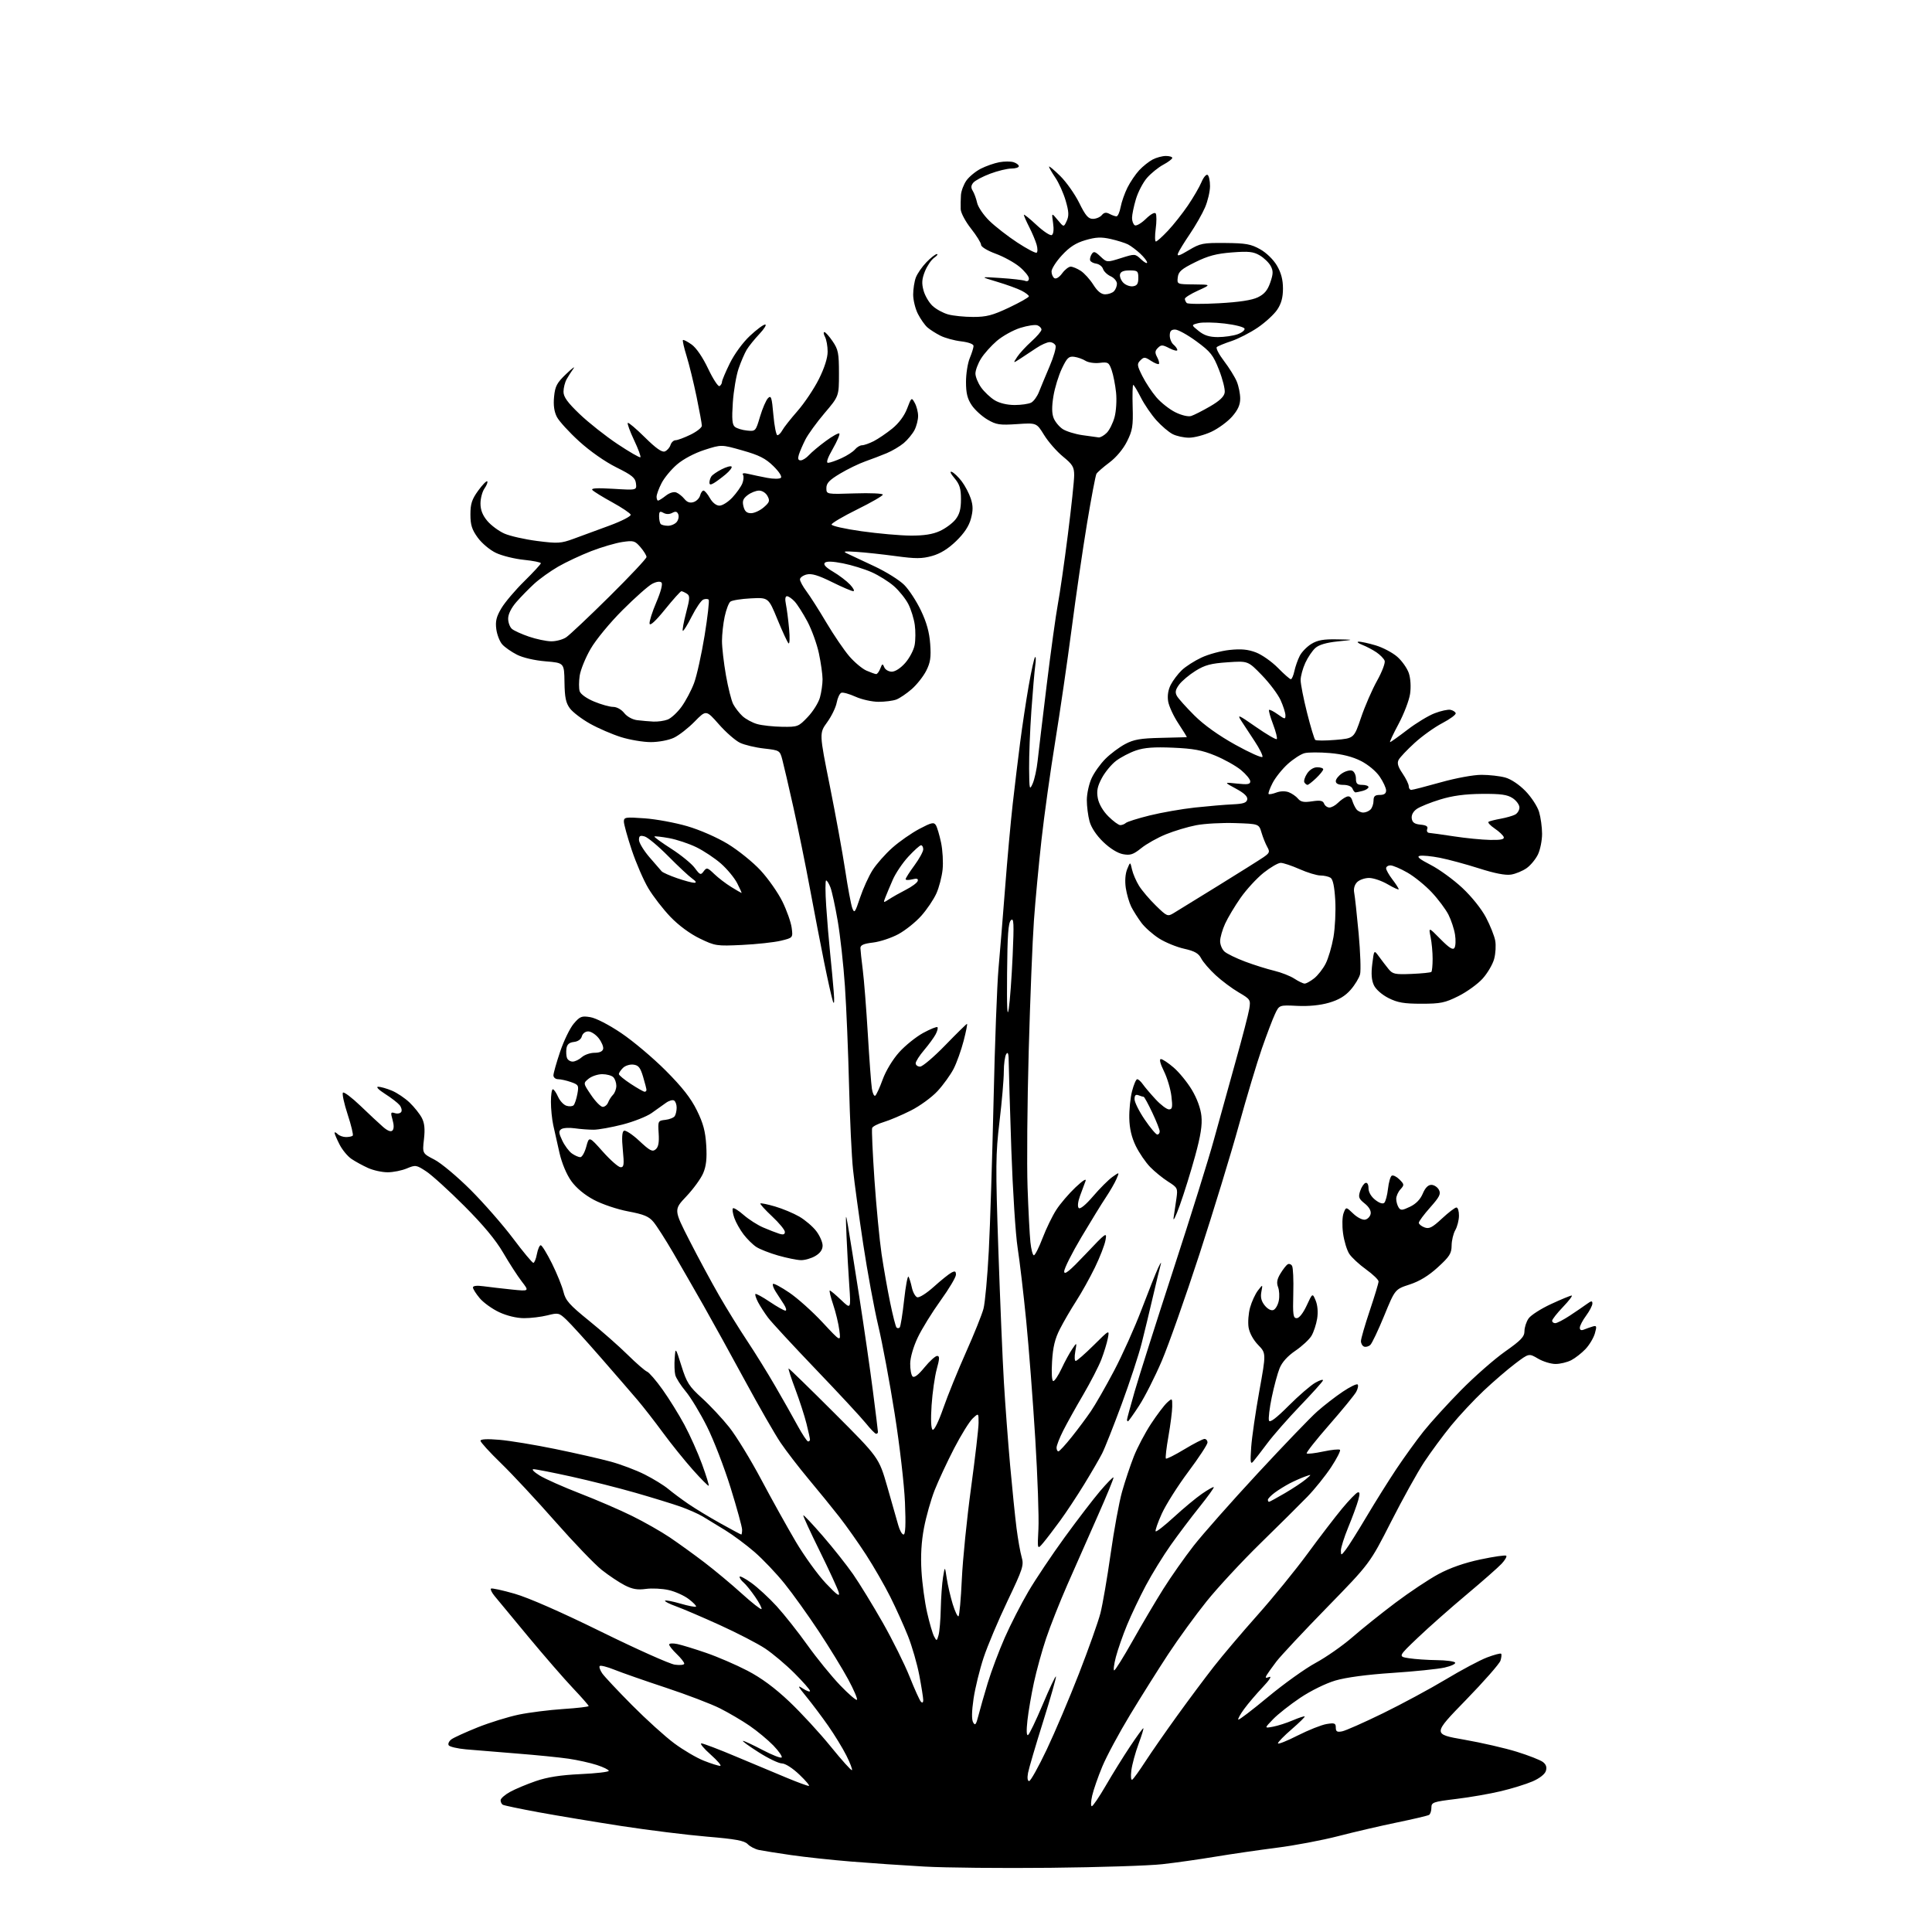 <?xml version="1.0" encoding="UTF-8" standalone="no"?>
<svg 
  version="1.1" 
  xmlns="http://www.w3.org/2000/svg" 
  xmlns:xlink="http://www.w3.org/1999/xlink" 
  xmlns:svg="http://www.w3.org/2000/svg"
  xmlns:rdf="http://www.w3.org/1999/02/22-rdf-syntax-ns#"
  xmlns:cc="http://creativecommons.org/ns#"
  xmlns:dc="http://purl.org/dc/elements/1.1/"
  viewBox="0 0 768 768"
  width="768"
  height="768"
>
<style>svg {background-color: white; }</style>"
<path stroke="none" fill="black" fill-rule="evenodd" d="M417.50,742.48C398.25,742.68 375.75,742.46 367.50,741.99C359.25,741.53 346.20,740.64 338.50,740.01C330.80,739.39 320.00,738.23 314.50,737.43C309.00,736.64 303.24,735.72 301.71,735.40C300.17,735.08 298.14,734.03 297.21,733.06C295.86,731.68 292.41,731.05 281.00,730.09C273.02,729.42 257.73,727.52 247.00,725.87C236.28,724.21 221.47,721.75 214.10,720.40C206.73,719.04 200.32,717.70 199.85,717.41C199.38,717.12 199.00,716.32 199.00,715.63C199.00,714.93 200.69,713.44 202.75,712.31C204.81,711.17 209.43,709.24 213.00,708.01C217.59,706.43 222.81,705.61 230.75,705.24C236.94,704.96 242.00,704.37 242.00,703.94C242.00,703.51 239.86,702.46 237.25,701.61C234.64,700.76 229.57,699.63 226.00,699.11C222.43,698.59 213.20,697.66 205.50,697.06C197.80,696.45 188.69,695.70 185.26,695.40C181.83,695.09 178.72,694.36 178.36,693.77C177.99,693.18 178.49,692.12 179.45,691.41C180.42,690.70 185.13,688.56 189.91,686.64C194.70,684.73 202.03,682.46 206.21,681.59C210.39,680.73 218.35,679.73 223.90,679.36C229.46,679.00 234.00,678.47 234.00,678.18C234.00,677.89 231.19,674.69 227.75,671.06C224.31,667.43 216.32,658.23 210.00,650.62C203.68,643.00 197.63,635.71 196.57,634.40C195.50,633.10 194.87,631.79 195.16,631.50C195.45,631.21 199.70,632.13 204.60,633.54C210.12,635.13 223.17,640.86 239.00,648.65C253.03,655.55 266.19,661.44 268.25,661.73C270.31,662.02 272.00,661.84 272.00,661.32C272.00,660.80 270.65,659.08 269.00,657.50C267.35,655.92 266.00,654.22 266.00,653.73C266.00,653.24 267.46,653.15 269.25,653.53C271.04,653.91 276.20,655.49 280.72,657.05C285.24,658.60 292.61,661.78 297.09,664.11C302.63,666.99 307.95,670.92 313.77,676.42C318.46,680.86 325.88,688.92 330.25,694.31C334.63,699.71 338.41,703.92 338.67,703.66C338.92,703.41 337.93,700.79 336.45,697.85C334.97,694.91 331.71,689.58 329.20,686.00C326.70,682.42 322.81,677.25 320.57,674.51C317.03,670.16 316.86,669.74 319.25,671.28C320.76,672.25 322.00,672.66 322.00,672.18C322.00,671.71 319.22,668.54 315.81,665.13C312.41,661.73 307.16,657.31 304.14,655.30C301.12,653.30 292.99,649.10 286.08,645.96C279.16,642.82 271.34,639.47 268.69,638.52C266.04,637.57 264.10,636.57 264.37,636.30C264.63,636.03 267.41,636.56 270.53,637.47C273.66,638.38 276.42,638.91 276.67,638.66C276.93,638.41 275.63,637.06 273.79,635.66C271.96,634.26 268.36,632.64 265.79,632.07C263.23,631.49 259.16,631.29 256.74,631.62C253.43,632.08 251.38,631.73 248.36,630.18C246.16,629.06 242.05,626.32 239.23,624.09C236.41,621.86 228.06,613.16 220.67,604.77C213.28,596.37 203.59,585.96 199.12,581.63C194.65,577.30 191.00,573.29 191.00,572.73C191.00,572.07 193.63,571.93 198.46,572.34C202.56,572.68 212.58,574.33 220.71,576.00C228.84,577.67 238.78,579.93 242.80,581.03C246.81,582.12 252.89,584.42 256.30,586.14C259.71,587.86 263.91,590.44 265.63,591.88C267.35,593.32 270.95,596.00 273.63,597.83C276.31,599.67 282.06,603.16 286.42,605.58C290.78,608.01 294.49,610.00 294.67,610.00C294.85,610.00 295.00,609.14 295.00,608.08C295.00,607.02 292.94,599.51 290.42,591.39C287.90,583.27 283.66,572.31 281.01,567.03C278.36,561.74 274.57,555.48 272.59,553.11C270.61,550.74 268.73,547.79 268.43,546.57C268.12,545.34 268.02,542.35 268.20,539.92C268.53,535.50 268.53,535.50 270.89,543.00C272.97,549.64 273.91,551.10 279.04,555.76C282.24,558.65 287.11,563.87 289.89,567.36C292.66,570.85 298.37,580.18 302.58,588.10C306.79,596.02 312.99,607.17 316.36,612.88C319.74,618.59 325.11,626.02 328.29,629.38C332.75,634.09 333.93,634.92 333.41,633.00C333.03,631.62 329.63,624.24 325.86,616.59C322.08,608.94 319.14,602.53 319.32,602.35C319.50,602.17 322.99,605.87 327.07,610.58C331.16,615.29 336.59,622.15 339.14,625.82C341.69,629.49 346.97,638.12 350.88,644.98C354.78,651.84 359.59,661.52 361.57,666.48C363.54,671.44 365.57,675.93 366.08,676.45C366.65,677.04 367.00,676.80 367.00,675.81C367.00,674.94 366.30,670.51 365.44,665.97C364.58,661.44 362.55,654.41 360.94,650.36C359.33,646.30 356.16,639.28 353.89,634.74C351.62,630.21 347.28,622.67 344.25,618.00C341.22,613.33 336.45,606.58 333.66,603.00C330.86,599.42 325.37,592.67 321.46,588.00C317.56,583.33 312.53,576.80 310.30,573.50C308.07,570.20 301.74,559.17 296.23,549.00C290.72,538.83 283.27,525.33 279.68,519.00C276.08,512.67 270.65,503.23 267.61,498.00C264.56,492.77 261.04,487.27 259.78,485.76C257.95,483.55 255.98,482.73 249.72,481.55C245.36,480.73 239.36,478.71 236.08,476.96C232.36,474.98 229.09,472.26 227.10,469.50C225.22,466.88 223.36,462.44 222.41,458.33C221.55,454.57 220.43,449.58 219.92,447.24C219.41,444.89 219.00,440.73 219.00,437.99C219.00,435.24 219.34,433.00 219.76,433.00C220.17,433.00 221.10,434.33 221.82,435.95C222.54,437.58 224.04,439.20 225.16,439.55C226.28,439.91 227.57,439.82 228.02,439.35C228.47,438.88 229.14,436.87 229.51,434.88C230.14,431.47 229.99,431.19 226.94,430.13C225.16,429.51 222.87,429.00 221.85,429.00C220.83,429.00 220.00,428.31 220.00,427.47C220.00,426.63 221.20,422.38 222.67,418.03C224.14,413.67 226.58,408.67 228.08,406.91C230.53,404.04 231.21,403.77 234.63,404.33C236.87,404.69 242.00,407.33 246.98,410.69C251.66,413.84 259.60,420.53 264.61,425.55C271.20,432.16 274.62,436.52 277.01,441.37C279.55,446.52 280.40,449.72 280.74,455.28C281.06,460.56 280.73,463.54 279.52,466.38C278.61,468.52 275.60,472.65 272.84,475.57C267.82,480.88 267.82,480.88 274.11,493.19C277.56,499.96 282.86,509.77 285.87,515.00C288.88,520.23 293.89,528.33 297.00,533.00C300.11,537.67 305.13,545.77 308.16,551.00C311.20,556.23 315.21,563.31 317.07,566.75C318.94,570.19 320.81,573.00 321.23,573.00C321.65,573.00 321.99,572.66 321.98,572.25C321.98,571.84 321.36,569.02 320.61,566.00C319.87,562.98 317.86,556.79 316.16,552.25C314.45,547.71 313.25,544.00 313.50,544.00C313.75,544.00 321.92,551.97 331.66,561.70C349.37,579.41 349.37,579.41 352.70,590.95C354.54,597.30 356.50,604.19 357.06,606.25C357.62,608.31 358.57,610.00 359.17,610.00C359.93,610.00 360.11,606.14 359.74,597.25C359.45,590.21 357.62,574.42 355.65,562.00C353.70,549.62 350.76,533.88 349.12,527.00C347.49,520.12 344.79,505.50 343.13,494.50C341.47,483.50 339.65,470.23 339.10,465.00C338.54,459.77 337.83,444.70 337.51,431.50C337.19,418.30 336.45,400.52 335.87,392.00C335.29,383.48 333.99,371.77 332.99,366.00C332.00,360.23 330.70,354.26 330.11,352.75C329.53,351.24 328.76,350.00 328.40,350.00C328.04,350.00 328.05,354.61 328.43,360.25C328.80,365.89 329.51,374.32 330.00,379.00C330.49,383.68 331.12,390.43 331.40,394.00C331.74,398.17 331.62,399.61 331.08,398.00C330.62,396.62 329.06,389.65 327.61,382.50C326.17,375.35 323.61,362.07 321.92,353.00C320.24,343.93 317.30,329.52 315.40,321.00C313.50,312.48 311.50,303.87 310.96,301.88C310.01,298.32 309.88,298.25 303.75,297.55C300.31,297.17 296.01,296.14 294.18,295.28C292.35,294.41 288.57,291.11 285.78,287.94C280.70,282.17 280.70,282.17 276.10,286.87C273.57,289.45 269.86,292.34 267.85,293.28C265.78,294.25 261.81,295.00 258.70,295.00C255.68,295.00 250.35,294.10 246.86,293.01C243.36,291.91 237.83,289.52 234.56,287.69C231.29,285.86 227.69,283.12 226.56,281.61C224.93,279.43 224.48,277.25 224.39,271.18C224.28,263.50 224.28,263.50 216.87,262.89C212.49,262.53 207.84,261.45 205.48,260.24C203.29,259.13 200.67,257.30 199.67,256.18C198.66,255.07 197.59,252.34 197.29,250.13C196.87,246.96 197.30,245.18 199.30,241.80C200.70,239.44 204.81,234.59 208.43,231.03C212.04,227.47 215.00,224.26 215.00,223.90C215.00,223.53 211.96,222.92 208.25,222.54C204.54,222.16 199.55,220.93 197.16,219.79C194.74,218.65 191.53,215.95 189.91,213.72C187.58,210.51 187.00,208.66 187.00,204.50C187.00,200.28 187.58,198.50 190.07,195.06C191.76,192.72 193.39,191.05 193.68,191.34C193.97,191.63 193.48,192.90 192.60,194.16C191.72,195.42 191.00,198.11 191.00,200.15C191.00,202.71 191.83,204.84 193.72,207.08C195.21,208.85 198.26,211.11 200.49,212.10C202.73,213.09 208.59,214.41 213.53,215.05C221.73,216.10 222.97,216.02 228.00,214.18C231.03,213.08 237.45,210.71 242.28,208.93C247.11,207.15 250.90,205.20 250.71,204.59C250.51,203.99 247.23,201.79 243.43,199.70C239.62,197.61 236.05,195.41 235.50,194.82C234.79,194.06 237.20,193.91 243.81,194.31C253.12,194.88 253.12,194.88 252.81,192.19C252.55,189.94 251.26,188.89 245.00,185.78C240.55,183.57 234.54,179.37 230.23,175.44C226.23,171.80 222.24,167.43 221.37,165.74C220.29,163.65 219.93,161.09 220.25,157.74C220.66,153.51 221.35,152.21 225.07,148.65C227.46,146.37 228.76,145.40 227.96,146.50C227.16,147.60 225.94,149.51 225.25,150.74C224.56,151.97 224.00,154.21 224.00,155.72C224.00,157.79 225.58,159.98 230.45,164.64C234.00,168.03 240.77,173.38 245.50,176.53C250.22,179.67 254.31,182.03 254.57,181.76C254.83,181.50 253.70,178.43 252.05,174.95C250.40,171.46 249.28,168.39 249.56,168.11C249.83,167.84 252.88,170.42 256.34,173.85C260.74,178.20 263.13,179.89 264.28,179.45C265.18,179.10 266.20,177.96 266.53,176.91C266.86,175.86 267.77,175.00 268.54,175.00C269.31,175.00 271.98,174.01 274.47,172.80C276.96,171.59 279.00,169.99 279.00,169.24C279.00,168.50 278.05,163.30 276.89,157.69C275.73,152.09 273.95,144.82 272.93,141.54C271.91,138.27 271.26,135.40 271.48,135.18C271.70,134.96 273.25,135.76 274.92,136.94C276.79,138.27 279.33,142.00 281.51,146.59C283.47,150.71 285.50,153.81 286.03,153.48C286.56,153.15 287.00,152.40 287.00,151.81C287.00,151.23 288.41,147.88 290.13,144.39C291.93,140.73 295.31,136.11 298.09,133.52C300.74,131.03 303.47,129.00 304.16,129.00C304.85,129.00 303.82,130.69 301.88,132.75C299.94,134.81 297.67,137.62 296.84,139.00C296.01,140.38 294.55,143.75 293.61,146.50C292.66,149.25 291.63,155.33 291.31,160.02C290.87,166.60 291.05,168.79 292.12,169.67C292.88,170.30 295.05,170.96 296.94,171.15C300.35,171.50 300.40,171.44 302.13,165.59C303.10,162.34 304.53,159.04 305.31,158.26C306.53,157.04 306.82,157.94 307.43,164.92C307.82,169.36 308.54,173.00 309.03,173.00C309.53,173.00 310.40,172.12 310.98,171.05C311.55,169.97 314.28,166.52 317.03,163.37C319.79,160.22 323.61,154.51 325.52,150.69C327.72,146.28 329.00,142.29 329.00,139.80C329.00,137.64 328.53,135.00 327.96,133.93C327.40,132.87 327.28,132.00 327.71,132.01C328.15,132.01 329.62,133.67 331.00,135.69C333.21,138.94 333.50,140.40 333.50,148.43C333.50,157.50 333.50,157.50 327.78,164.22C324.64,167.92 321.21,172.65 320.16,174.72C319.11,176.80 317.94,179.51 317.56,180.75C317.07,182.35 317.27,183.00 318.28,183.00C319.05,183.00 320.54,182.06 321.58,180.91C322.62,179.77 325.63,177.24 328.28,175.30C330.93,173.35 333.35,172.01 333.65,172.32C333.96,172.63 332.78,175.38 331.03,178.44C328.94,182.09 328.31,183.99 329.18,183.98C329.90,183.97 332.30,183.14 334.50,182.14C336.70,181.14 339.12,179.57 339.87,178.66C340.63,177.75 341.89,177.00 342.67,177.00C343.46,177.00 345.54,176.27 347.30,175.38C349.06,174.48 352.38,172.23 354.67,170.38C357.30,168.24 359.48,165.32 360.59,162.42C362.30,157.91 362.36,157.87 363.63,160.16C364.35,161.45 364.95,163.76 364.96,165.30C364.98,166.84 364.34,169.37 363.54,170.93C362.73,172.49 360.80,174.83 359.26,176.13C357.71,177.43 354.65,179.24 352.47,180.15C350.29,181.06 346.45,182.53 343.94,183.41C341.43,184.30 336.93,186.48 333.94,188.27C329.68,190.82 328.50,192.06 328.50,194.01C328.50,196.50 328.50,196.50 339.75,196.13C345.94,195.92 350.97,196.15 350.94,196.63C350.90,197.11 346.32,199.75 340.75,202.50C335.18,205.25 330.59,207.95 330.56,208.50C330.53,209.05 335.90,210.26 342.50,211.18C349.10,212.11 357.88,212.89 362.00,212.91C367.24,212.94 370.73,212.40 373.58,211.10C375.82,210.08 378.63,208.01 379.83,206.49C381.44,204.45 382.00,202.36 382.00,198.44C382.00,194.21 381.48,192.54 379.41,190.07C377.86,188.23 377.43,187.23 378.36,187.58C379.20,187.91 380.98,189.60 382.30,191.34C383.62,193.08 385.24,196.16 385.90,198.18C386.83,201.00 386.84,202.89 385.96,206.18C385.18,209.13 383.31,211.95 380.10,215.07C376.90,218.17 373.83,220.07 370.52,221.00C366.45,222.13 364.06,222.14 356.07,221.06C350.81,220.35 343.80,219.59 340.50,219.38C335.36,219.04 334.86,219.15 337.00,220.14C338.38,220.78 343.21,223.05 347.74,225.18C352.27,227.31 357.53,230.60 359.42,232.49C361.32,234.38 364.31,238.96 366.08,242.67C368.35,247.41 369.44,251.36 369.77,256.01C370.15,261.34 369.84,263.38 368.18,266.65C367.05,268.87 364.47,272.14 362.45,273.91C360.43,275.68 357.67,277.55 356.32,278.07C354.97,278.58 351.76,278.99 349.18,278.98C346.61,278.97 342.50,278.05 340.06,276.94C337.62,275.84 335.09,275.13 334.44,275.39C333.79,275.64 332.96,277.40 332.60,279.30C332.25,281.21 330.54,284.72 328.81,287.11C325.66,291.45 325.66,291.45 329.88,312.47C332.20,324.04 334.95,339.13 335.99,346.00C337.03,352.88 338.29,359.61 338.79,360.96C339.62,363.19 339.90,362.82 341.88,356.85C343.09,353.24 345.32,348.31 346.86,345.89C348.39,343.48 351.93,339.48 354.72,337.00C357.50,334.52 362.33,331.16 365.44,329.51C370.25,326.97 371.22,326.74 372.02,328.01C372.53,328.83 373.46,331.96 374.09,334.97C374.72,337.98 374.99,342.79 374.70,345.65C374.40,348.51 373.29,352.80 372.22,355.17C371.15,357.55 368.46,361.54 366.24,364.03C364.03,366.53 359.93,369.81 357.14,371.33C354.35,372.84 349.81,374.35 347.04,374.68C343.30,375.12 342.01,375.69 342.03,376.89C342.05,377.78 342.47,381.65 342.96,385.50C343.46,389.35 344.36,400.82 344.97,411.00C345.58,421.18 346.30,430.98 346.59,432.78C346.87,434.58 347.46,435.83 347.91,435.56C348.35,435.29 349.69,432.38 350.88,429.11C352.15,425.63 354.86,421.15 357.43,418.29C359.83,415.62 364.13,412.16 366.97,410.61C369.81,409.07 372.37,408.03 372.65,408.32C372.93,408.60 372.61,409.88 371.93,411.16C371.25,412.45 369.18,415.27 367.35,417.43C365.51,419.59 364.00,421.95 364.00,422.68C364.00,423.41 364.79,424.00 365.75,424.00C366.71,424.00 371.21,420.18 375.75,415.50C380.29,410.82 384.19,407.00 384.40,407.00C384.62,407.00 384.02,410.04 383.06,413.75C382.10,417.46 380.31,422.46 379.09,424.85C377.86,427.24 374.99,431.22 372.71,433.70C370.43,436.18 365.64,439.67 362.03,441.48C358.44,443.29 353.61,445.34 351.30,446.03C348.99,446.72 346.92,447.78 346.69,448.39C346.46,449.00 346.88,458.27 347.61,469.00C348.35,479.73 349.63,493.00 350.44,498.50C351.26,504.00 352.79,512.68 353.85,517.80C354.90,522.91 356.04,527.37 356.38,527.71C356.72,528.05 357.29,528.05 357.64,527.70C357.99,527.35 358.78,522.43 359.40,516.78C360.02,511.13 360.81,506.95 361.15,507.50C361.49,508.05 362.09,509.99 362.48,511.82C362.87,513.64 363.82,515.38 364.58,515.67C365.37,515.97 368.24,514.17 371.16,511.55C374.01,508.98 377.16,506.45 378.17,505.91C379.63,505.13 380.00,505.30 380.00,506.72C380.00,507.70 377.25,512.33 373.88,517.00C370.51,521.68 366.43,528.28 364.82,531.68C363.10,535.29 361.85,539.59 361.82,542.01C361.79,544.29 362.21,546.61 362.75,547.15C363.41,547.81 365.02,546.60 367.49,543.57C369.55,541.06 371.82,539.00 372.53,539.00C373.56,539.00 373.53,540.05 372.37,544.25C371.58,547.14 370.66,553.60 370.32,558.61C369.94,564.36 370.10,567.94 370.74,568.34C371.34,568.71 373.10,565.13 374.98,559.74C376.75,554.67 380.82,544.66 384.01,537.51C387.21,530.35 390.33,522.58 390.95,520.24C391.57,517.90 392.52,507.55 393.06,497.24C393.60,486.93 394.45,460.05 394.96,437.50C395.46,414.95 396.35,391.32 396.92,385.00C397.49,378.68 398.67,364.27 399.54,353.00C400.40,341.73 401.77,326.65 402.58,319.50C403.39,312.35 404.72,301.32 405.54,295.00C406.36,288.68 407.87,278.63 408.91,272.68C409.95,266.73 411.09,261.58 411.45,261.22C411.80,260.87 411.84,262.36 411.53,264.54C411.23,266.72 410.53,274.80 409.99,282.50C409.45,290.20 409.04,300.55 409.09,305.50C409.16,313.87 409.26,314.29 410.50,311.50C411.23,309.85 412.12,305.80 412.47,302.50C412.83,299.20 414.45,285.56 416.09,272.19C417.73,258.82 419.72,244.42 420.51,240.19C421.31,235.96 423.10,223.55 424.48,212.62C425.87,201.69 427.00,191.03 427.00,188.94C427.00,185.65 426.40,184.64 422.52,181.47C420.06,179.45 416.70,175.61 415.05,172.93C412.05,168.06 412.05,168.06 404.28,168.59C397.39,169.05 396.04,168.85 392.53,166.79C390.35,165.51 387.53,162.95 386.28,161.09C384.55,158.52 384.00,156.29 384.00,151.82C384.00,148.58 384.68,144.32 385.50,142.35C386.32,140.37 387.00,138.20 387.00,137.52C387.00,136.78 385.00,136.04 382.05,135.69C379.33,135.37 375.62,134.35 373.80,133.43C371.99,132.51 369.66,131.03 368.64,130.13C367.62,129.23 365.94,126.83 364.89,124.79C363.85,122.75 363.00,119.29 363.00,117.10C363.00,114.92 363.48,111.86 364.06,110.32C364.65,108.77 366.53,106.04 368.26,104.25C369.98,102.46 371.85,101.00 372.42,101.00C372.98,101.00 372.50,101.66 371.34,102.47C370.19,103.28 368.53,105.71 367.67,107.87C366.45,110.93 366.33,112.60 367.13,115.52C367.70,117.57 369.31,120.31 370.72,121.61C372.12,122.92 374.90,124.43 376.89,124.98C378.87,125.54 383.36,125.99 386.85,125.99C392.12,126.00 394.56,125.36 401.10,122.27C405.45,120.21 409.00,118.20 409.00,117.79C409.00,117.39 407.69,116.37 406.09,115.55C404.49,114.72 400.10,113.13 396.34,112.01C389.50,109.97 389.50,109.97 397.72,110.51C402.25,110.80 406.63,111.31 407.47,111.63C408.43,112.00 409.00,111.64 409.00,110.68C409.00,109.84 407.31,107.75 405.25,106.04C403.19,104.34 398.91,101.99 395.75,100.84C392.50,99.65 390.00,98.12 390.00,97.34C390.00,96.57 388.20,93.66 386.00,90.88C383.79,88.08 381.95,84.63 381.89,83.16C381.84,81.70 381.88,79.16 381.99,77.51C382.11,75.87 383.09,73.27 384.18,71.74C385.28,70.21 387.84,68.10 389.88,67.06C391.92,66.02 395.22,64.86 397.21,64.49C399.20,64.12 401.77,64.11 402.91,64.47C404.06,64.84 405.00,65.55 405.00,66.07C405.00,66.58 403.67,67.00 402.04,67.00C400.41,67.00 396.62,67.92 393.63,69.04C390.63,70.16 387.61,71.77 386.90,72.62C385.97,73.74 385.91,74.62 386.68,75.86C387.27,76.80 388.05,78.94 388.42,80.62C388.78,82.29 390.98,85.52 393.29,87.78C395.61,90.04 400.61,93.93 404.40,96.41C408.20,98.90 411.65,100.72 412.08,100.45C412.50,100.19 412.50,98.73 412.06,97.21C411.62,95.69 410.31,92.56 409.13,90.26C407.96,87.96 407.00,85.78 407.00,85.40C407.00,85.03 409.26,86.84 412.01,89.41C414.77,91.99 417.52,93.80 418.12,93.43C418.80,93.01 418.98,91.17 418.61,88.62C418.01,84.50 418.01,84.50 420.44,87.44C422.87,90.37 422.87,90.37 424.04,87.81C424.97,85.77 424.89,84.12 423.63,79.79C422.76,76.80 420.91,72.67 419.52,70.63C418.13,68.58 417.00,66.61 417.00,66.25C417.00,65.88 418.99,67.54 421.43,69.93C423.87,72.33 427.27,77.15 429.00,80.64C431.50,85.72 432.59,87.00 434.44,87.00C435.71,87.00 437.31,86.33 437.98,85.52C438.87,84.45 439.71,84.31 441.04,85.02C442.05,85.56 443.30,86.00 443.82,86.00C444.35,86.00 445.09,84.33 445.47,82.30C445.85,80.26 447.08,76.77 448.19,74.55C449.31,72.32 451.41,69.22 452.86,67.66C454.31,66.10 456.72,64.19 458.20,63.41C459.69,62.63 462.05,62.00 463.45,62.00C464.85,62.00 466.00,62.35 466.00,62.77C466.00,63.20 464.40,64.41 462.43,65.47C460.47,66.52 457.57,68.87 455.98,70.68C454.39,72.49 452.39,76.31 451.54,79.17C450.69,82.02 450.00,85.38 450.00,86.62C450.00,87.87 450.49,89.18 451.09,89.55C451.68,89.92 453.66,88.79 455.47,87.03C457.46,85.10 459.03,84.24 459.43,84.88C459.78,85.46 459.78,88.20 459.41,90.97C459.04,93.74 459.08,96.00 459.49,96.00C459.90,96.00 462.04,94.09 464.24,91.75C466.45,89.41 470.03,84.89 472.20,81.70C474.37,78.51 476.80,74.33 477.60,72.41C478.40,70.49 479.50,69.19 480.03,69.52C480.56,69.85 481.00,71.85 481.00,73.98C481.00,76.10 480.11,79.90 479.03,82.42C477.95,84.95 475.24,89.70 473.01,92.99C470.78,96.27 468.65,99.74 468.29,100.68C467.78,102.02 468.75,101.74 472.56,99.45C477.15,96.71 478.17,96.51 487.07,96.59C495.23,96.66 497.28,97.03 500.92,99.08C503.42,100.48 506.19,103.18 507.60,105.58C509.27,108.43 510.00,111.20 510.00,114.69C510.00,118.25 509.34,120.69 507.72,123.10C506.47,124.97 502.98,128.17 499.97,130.22C496.96,132.26 492.25,134.68 489.50,135.59C486.75,136.50 484.14,137.57 483.70,137.98C483.25,138.38 484.55,140.87 486.57,143.52C488.59,146.17 490.86,149.82 491.62,151.63C492.38,153.45 493.00,156.51 493.00,158.43C493.00,160.95 492.09,162.96 489.76,165.62C487.97,167.65 484.26,170.37 481.51,171.65C478.75,172.93 474.79,173.98 472.70,173.99C470.61,174.00 467.65,173.35 466.13,172.56C464.60,171.78 461.71,169.32 459.71,167.10C457.71,164.88 454.92,160.81 453.52,158.04C452.11,155.27 450.75,153.00 450.48,153.00C450.21,153.00 450.11,156.94 450.25,161.75C450.47,169.38 450.18,171.14 448.00,175.49C446.49,178.51 443.72,181.82 441.00,183.86C438.52,185.71 436.21,187.74 435.85,188.36C435.49,188.99 433.81,197.82 432.12,208.00C430.43,218.18 427.67,237.07 425.99,250.00C424.30,262.93 421.36,283.10 419.45,294.83C417.54,306.56 415.09,324.11 414.01,333.83C412.93,343.55 411.57,357.94 411.01,365.81C410.44,373.67 409.50,397.07 408.93,417.81C408.35,438.54 408.15,462.93 408.47,472.00C408.79,481.07 409.30,490.86 409.60,493.75C409.90,496.64 410.52,499.00 410.98,499.00C411.45,499.00 413.00,495.92 414.44,492.15C415.88,488.38 418.34,483.31 419.91,480.90C421.47,478.48 424.90,474.48 427.52,472.00C430.46,469.23 431.99,468.27 431.51,469.50C431.08,470.60 430.09,473.26 429.32,475.40C428.46,477.76 428.27,479.67 428.82,480.22C429.37,480.77 431.63,478.91 434.53,475.52C437.17,472.43 440.61,468.99 442.18,467.87C445.03,465.84 445.03,465.84 443.81,468.67C443.14,470.23 441.26,473.48 439.64,475.91C438.01,478.33 433.61,485.50 429.84,491.84C426.08,498.17 423.01,504.29 423.03,505.43C423.05,507.00 425.12,505.32 431.57,498.50C439.77,489.83 440.07,489.63 439.45,493.00C439.11,494.93 437.20,499.82 435.23,503.87C433.25,507.93 429.92,513.91 427.82,517.16C425.72,520.41 422.80,525.42 421.34,528.29C419.35,532.17 418.55,535.48 418.21,541.25C417.93,545.84 418.13,549.00 418.70,549.00C419.23,549.00 420.70,546.77 421.98,544.05C423.25,541.32 425.15,537.84 426.20,536.30C428.09,533.50 428.09,533.50 427.44,537.25C427.07,539.31 427.15,541.00 427.61,541.00C428.07,541.00 431.28,538.19 434.75,534.76C441.05,528.51 441.05,528.51 440.38,532.01C440.01,533.93 438.84,537.74 437.78,540.48C436.72,543.21 433.47,549.51 430.56,554.48C427.64,559.44 424.08,565.85 422.63,568.72C421.18,571.59 420.00,574.62 420.00,575.47C420.00,576.31 420.34,576.97 420.75,576.94C421.16,576.91 423.52,574.35 426.00,571.24C428.48,568.14 431.91,563.54 433.63,561.01C435.36,558.49 439.50,551.26 442.83,544.96C446.16,538.66 451.10,527.65 453.81,520.50C456.52,513.35 459.48,505.93 460.38,504.00C461.29,502.07 461.77,501.40 461.44,502.50C461.12,503.60 459.76,509.23 458.41,515.00C457.07,520.77 455.02,529.30 453.84,533.94C452.67,538.59 449.07,549.52 445.85,558.25C442.62,566.97 439.14,575.78 438.09,577.81C437.05,579.85 433.86,585.34 431.00,590.01C428.14,594.68 423.83,601.20 421.42,604.50C419.01,607.80 415.99,611.76 414.70,613.29C412.35,616.09 412.35,616.09 412.79,607.79C413.03,603.22 412.47,587.11 411.54,571.99C410.61,556.87 408.99,535.73 407.93,525.00C406.87,514.27 405.34,501.23 404.52,496.00C403.70,490.77 402.58,473.23 402.02,457.00C401.47,440.77 401.01,425.25 400.99,422.50C400.98,418.90 400.70,417.92 400.00,419.00C399.47,419.82 399.03,422.98 399.03,426.00C399.03,429.02 398.27,437.94 397.32,445.82C395.77,458.83 395.73,463.51 396.86,496.82C397.55,516.99 398.54,540.70 399.07,549.50C399.59,558.30 400.71,573.15 401.54,582.50C402.38,591.85 403.53,603.10 404.09,607.50C404.66,611.90 405.57,617.08 406.13,619.00C407.06,622.23 406.62,623.59 400.49,636.44C396.83,644.11 392.56,654.23 391.00,658.94C389.44,663.65 387.64,670.98 387.01,675.22C386.26,680.29 386.21,683.54 386.84,684.68C387.64,686.10 388.01,685.62 388.94,681.96C389.56,679.51 391.23,673.68 392.64,669.01C394.06,664.34 397.10,656.24 399.40,651.01C401.70,645.78 405.94,637.50 408.82,632.61C411.70,627.71 418.18,618.04 423.22,611.11C428.26,604.17 434.61,595.90 437.32,592.71C440.04,589.53 442.43,587.09 442.63,587.29C442.83,587.50 440.01,594.38 436.37,602.58C432.72,610.79 427.29,623.10 424.29,629.95C421.29,636.79 417.49,646.39 415.85,651.28C414.21,656.17 412.03,664.07 411.00,668.84C409.97,673.60 408.81,680.38 408.42,683.90C407.97,687.94 408.06,690.08 408.67,689.70C409.20,689.37 411.82,683.91 414.50,677.56C417.17,671.21 419.53,666.20 419.75,666.42C419.97,666.64 417.71,674.62 414.72,684.16C411.72,693.70 409.00,702.96 408.66,704.75C408.29,706.74 408.46,708.00 409.10,708.00C409.67,708.00 412.81,702.38 416.08,695.50C419.34,688.63 425.12,675.02 428.92,665.25C432.72,655.49 436.55,644.71 437.43,641.29C438.31,637.88 440.13,627.30 441.48,617.79C442.82,608.28 444.87,597.12 446.03,593.00C447.19,588.88 449.29,582.58 450.70,579.00C452.11,575.42 455.20,569.56 457.57,565.96C459.93,562.37 462.80,558.59 463.93,557.56C465.98,555.70 466.00,555.72 465.98,559.10C465.97,560.97 465.29,566.28 464.48,570.91C463.66,575.54 463.20,579.53 463.46,579.80C463.72,580.06 467.01,578.41 470.78,576.13C474.54,573.86 478.16,572.00 478.81,572.00C479.46,572.00 480.00,572.64 480.00,573.42C480.00,574.20 476.58,579.41 472.40,585.01C468.22,590.60 463.47,598.11 461.84,601.69C460.21,605.28 459.12,608.45 459.40,608.73C459.69,609.02 462.97,606.44 466.71,603.01C470.44,599.58 475.44,595.43 477.82,593.79C480.20,592.15 482.30,590.97 482.49,591.16C482.69,591.36 480.14,594.89 476.84,599.01C473.53,603.13 468.38,609.96 465.38,614.20C462.39,618.43 457.94,625.65 455.50,630.24C453.06,634.83 449.69,641.90 448.02,645.96C446.34,650.02 444.35,655.74 443.58,658.67C442.82,661.60 442.52,664.00 442.91,664.00C443.31,664.00 446.61,658.71 450.25,652.25C453.88,645.79 459.36,636.52 462.42,631.65C465.48,626.78 470.92,619.05 474.49,614.47C478.07,609.89 489.49,596.97 499.87,585.77C510.26,574.56 520.94,563.44 523.63,561.07C526.31,558.69 530.87,555.16 533.77,553.22C536.66,551.28 539.32,549.99 539.68,550.35C540.04,550.71 539.79,552.01 539.13,553.25C538.47,554.49 533.64,560.39 528.41,566.37C523.18,572.34 519.14,577.47 519.43,577.76C519.71,578.05 522.67,577.71 526.00,577.00C529.33,576.29 532.32,575.99 532.66,576.33C533.00,576.66 531.42,579.77 529.15,583.22C526.87,586.67 522.61,591.98 519.67,595.00C516.74,598.02 508.35,606.35 501.03,613.50C493.72,620.65 484.12,631.00 479.69,636.50C475.27,642.00 468.40,651.45 464.42,657.50C460.45,663.55 453.61,674.42 449.23,681.66C444.85,688.89 439.87,698.15 438.18,702.23C436.48,706.31 434.67,711.53 434.15,713.82C433.63,716.12 433.57,718.00 434.01,718.00C434.45,718.00 436.96,714.29 439.60,709.75C442.23,705.21 446.56,698.24 449.22,694.25C451.88,690.26 454.25,687.00 454.49,687.00C454.72,687.00 453.87,689.81 452.59,693.25C451.32,696.69 450.03,701.41 449.73,703.75C449.43,706.12 449.58,707.76 450.08,707.45C450.57,707.15 452.92,703.89 455.31,700.20C457.70,696.52 463.40,688.33 467.97,682.00C472.53,675.67 479.08,666.90 482.52,662.50C485.95,658.10 493.77,648.88 499.90,642.00C506.03,635.12 514.97,624.14 519.77,617.60C524.57,611.05 530.75,602.99 533.50,599.68C536.25,596.37 539.03,593.49 539.69,593.27C540.57,592.98 540.63,593.77 539.91,596.37C539.38,598.29 537.61,603.10 535.97,607.07C534.34,611.03 533.01,615.23 533.02,616.39C533.04,618.41 533.13,618.39 534.98,616.00C536.05,614.62 539.72,608.77 543.15,603.00C546.57,597.23 551.94,588.66 555.07,583.96C558.21,579.26 563.08,572.51 565.91,568.96C568.74,565.41 575.43,558.06 580.78,552.63C586.13,547.20 593.99,540.30 598.25,537.29C604.65,532.79 606.00,531.36 606.00,529.14C606.00,527.66 606.74,525.38 607.65,524.09C608.56,522.79 612.58,520.22 616.59,518.37C620.59,516.51 624.27,515.00 624.76,515.00C625.25,515.00 623.71,517.03 621.33,519.52C618.95,522.00 617.00,524.48 617.00,525.02C617.00,525.56 617.56,525.99 618.25,525.98C618.94,525.97 621.52,524.63 624.00,523.00C626.48,521.37 629.51,519.29 630.75,518.39C632.60,517.05 633.00,517.01 633.00,518.18C633.00,518.97 631.87,521.14 630.50,523.00C629.12,524.86 628.00,527.02 628.00,527.80C628.00,528.75 628.57,528.98 629.75,528.49C630.71,528.10 632.27,527.55 633.21,527.28C634.70,526.85 634.80,527.21 633.98,530.07C633.46,531.87 631.79,534.66 630.27,536.26C628.75,537.87 626.20,539.86 624.61,540.69C623.01,541.52 620.20,542.20 618.36,542.20C616.51,542.20 613.38,541.24 611.39,540.07C607.77,537.93 607.77,537.93 602.31,542.06C599.30,544.33 593.67,549.18 589.78,552.84C585.90,556.50 580.09,562.72 576.88,566.65C573.67,570.58 568.85,577.11 566.17,581.15C563.50,585.19 557.54,595.92 552.93,605.00C544.54,621.50 544.54,621.50 527.48,639.00C518.09,648.62 509.04,658.30 507.37,660.50C505.70,662.70 503.96,665.14 503.50,665.92C502.86,667.02 503.11,667.18 504.59,666.61C505.68,666.20 504.54,667.95 501.94,670.69C499.43,673.34 496.12,677.22 494.59,679.32C493.05,681.41 492.00,683.33 492.24,683.57C492.48,683.82 497.82,679.75 504.09,674.54C510.37,669.33 518.89,663.23 523.03,661.00C527.17,658.76 533.69,654.20 537.53,650.87C541.36,647.53 549.07,641.36 554.66,637.15C560.25,632.94 567.97,627.80 571.83,625.72C576.42,623.25 582.16,621.24 588.51,619.90C593.83,618.77 598.44,618.11 598.76,618.43C599.08,618.75 598.25,620.18 596.92,621.61C595.59,623.04 589.33,628.55 583.00,633.86C576.67,639.16 567.95,646.87 563.62,651.00C555.74,658.50 555.74,658.50 560.12,659.18C562.53,659.55 567.51,659.89 571.19,659.93C574.87,659.97 578.13,660.41 578.44,660.90C578.74,661.40 576.86,662.29 574.25,662.88C571.64,663.47 562.30,664.43 553.50,665.01C543.35,665.68 535.06,666.79 530.82,668.04C526.99,669.17 521.04,672.10 516.82,674.93C512.80,677.63 507.94,681.46 506.04,683.44C502.57,687.04 502.57,687.04 506.04,686.39C507.94,686.04 511.48,684.90 513.90,683.86C516.33,682.83 518.46,682.13 518.64,682.31C518.82,682.49 516.50,684.77 513.49,687.38C510.47,689.98 508.00,692.51 508.00,693.00C508.00,693.48 511.53,692.09 515.83,689.90C520.14,687.72 525.32,685.66 527.33,685.33C530.53,684.81 531.00,685.00 531.00,686.73C531.00,688.32 531.51,688.63 533.50,688.24C534.88,687.98 542.19,684.74 549.75,681.05C557.31,677.35 568.56,671.29 574.75,667.57C580.93,663.85 588.30,659.93 591.12,658.86C593.94,657.79 596.46,657.12 596.72,657.38C596.97,657.64 596.86,658.87 596.46,660.13C596.06,661.38 589.83,668.47 582.62,675.88C569.50,689.36 569.50,689.36 582.00,691.54C588.88,692.74 598.33,694.91 603.00,696.37C607.67,697.82 612.33,699.65 613.34,700.43C614.62,701.42 614.97,702.51 614.50,704.00C614.09,705.29 611.96,706.95 609.16,708.15C606.60,709.25 600.95,711.00 596.61,712.03C592.27,713.07 584.28,714.46 578.86,715.11C569.60,716.24 569.00,716.45 569.00,718.60C569.00,719.85 568.58,721.14 568.07,721.45C567.57,721.77 561.83,723.12 555.32,724.46C548.82,725.80 538.33,728.24 532.00,729.88C525.67,731.52 514.65,733.61 507.50,734.51C500.35,735.42 489.32,737.03 483.00,738.08C476.68,739.13 467.23,740.47 462.00,741.05C456.77,741.64 436.75,742.28 417.50,742.48zM321.50,709.93C322.05,709.94 320.39,707.94 317.81,705.48C315.05,702.84 312.17,701.00 310.81,700.99C309.54,700.98 305.35,698.97 301.50,696.51C297.65,694.06 294.88,692.04 295.35,692.03C295.82,692.01 299.32,693.64 303.13,695.64C306.94,697.64 310.35,698.98 310.71,698.62C311.07,698.26 309.60,696.13 307.44,693.88C305.27,691.64 301.02,688.11 298.00,686.04C294.98,683.97 289.66,680.84 286.20,679.10C282.73,677.35 273.06,673.66 264.70,670.89C256.34,668.13 247.14,664.91 244.26,663.75C241.38,662.59 238.75,661.92 238.41,662.26C238.07,662.59 238.52,663.91 239.39,665.19C240.27,666.46 245.61,672.15 251.25,677.83C256.89,683.51 264.43,690.34 268.02,693.00C271.61,695.67 276.91,698.78 279.81,699.92C282.70,701.07 285.62,701.98 286.29,701.96C286.95,701.94 285.25,699.92 282.50,697.48C279.75,695.04 278.09,693.03 278.81,693.02C279.53,693.01 285.83,695.41 292.81,698.36C299.79,701.30 308.88,705.11 313.00,706.81C317.12,708.52 320.95,709.92 321.50,709.93zM340.65,675.69C340.97,675.37 339.41,671.72 337.18,667.59C334.95,663.46 329.68,654.86 325.46,648.47C321.24,642.09 315.14,633.56 311.89,629.53C308.65,625.49 303.26,619.83 299.93,616.94C296.60,614.06 291.32,610.13 288.19,608.22C285.06,606.31 281.08,603.88 279.35,602.83C277.61,601.78 273.60,600.01 270.44,598.89C267.27,597.78 259.24,595.31 252.59,593.40C245.94,591.49 234.45,588.59 227.06,586.96C219.66,585.33 212.91,584.01 212.06,584.03C211.20,584.05 212.30,585.17 214.50,586.53C216.70,587.89 223.90,591.09 230.50,593.65C237.10,596.20 246.44,600.23 251.25,602.61C256.06,604.98 262.81,608.82 266.25,611.14C269.69,613.46 275.88,617.93 280.00,621.07C284.12,624.22 290.81,629.79 294.85,633.46C298.90,637.13 302.43,639.90 302.70,639.63C302.97,639.36 301.84,637.17 300.18,634.76C298.52,632.35 296.46,629.79 295.58,629.07C294.71,628.35 294.00,627.33 294.00,626.82C294.00,626.30 296.08,627.37 298.63,629.19C301.18,631.01 305.72,635.20 308.74,638.50C311.75,641.80 317.27,648.77 321.00,654.00C324.74,659.23 330.56,666.37 333.93,669.89C337.30,673.40 340.33,676.01 340.65,675.69zM373.09,650.00C373.48,648.62 373.88,643.90 373.97,639.50C374.07,635.10 374.47,629.48 374.87,627.00C375.60,622.50 375.60,622.50 376.36,627.50C376.78,630.25 377.85,634.84 378.73,637.70C379.62,640.57 380.64,642.72 381.01,642.49C381.38,642.26 381.98,635.65 382.34,627.79C382.70,619.93 384.35,603.60 386.00,591.50C387.64,579.40 389.00,567.73 389.00,565.58C389.00,561.65 389.00,561.65 386.64,563.87C385.35,565.08 382.03,570.45 379.26,575.79C376.50,581.13 373.03,588.59 371.54,592.36C370.06,596.13 368.15,602.88 367.30,607.36C366.26,612.83 365.93,618.45 366.30,624.50C366.59,629.45 367.60,636.88 368.54,641.00C369.47,645.12 370.72,649.40 371.31,650.50C372.34,652.42 372.40,652.41 373.09,650.00zM504.45,597.00C504.69,597.00 507.53,595.45 510.76,593.56C513.99,591.67 517.72,589.19 519.06,588.06C521.50,585.99 521.50,585.99 518.74,586.97C517.23,587.51 514.53,588.71 512.74,589.63C510.96,590.56 508.26,592.22 506.75,593.34C505.24,594.46 504.00,595.74 504.00,596.19C504.00,596.63 504.20,597.00 504.45,597.00zM281.72,590.61C281.53,590.80 278.68,587.93 275.38,584.23C272.09,580.53 266.75,573.90 263.52,569.50C260.29,565.10 255.74,559.25 253.40,556.50C251.06,553.75 244.44,546.10 238.68,539.50C232.92,532.90 226.84,526.20 225.16,524.62C222.25,521.86 221.91,521.78 217.61,522.87C215.14,523.49 210.95,524.00 208.31,523.99C205.38,523.98 201.53,523.06 198.46,521.63C195.69,520.34 192.20,517.84 190.71,516.07C189.22,514.30 188.00,512.37 188.00,511.79C188.00,511.12 189.56,510.94 192.25,511.31C194.59,511.63 199.63,512.21 203.46,512.61C210.42,513.32 210.42,513.32 207.41,509.41C205.75,507.26 202.43,502.12 200.03,498.00C197.06,492.90 192.11,486.95 184.58,479.41C178.49,473.31 171.66,467.11 169.42,465.64C165.49,463.06 165.20,463.02 161.70,464.48C159.70,465.32 156.27,466.00 154.07,466.00C151.87,466.00 148.37,465.23 146.28,464.28C144.20,463.34 141.25,461.73 139.73,460.70C138.20,459.67 136.06,457.09 134.98,454.96C133.89,452.82 133.00,450.75 133.00,450.34C133.00,449.93 133.54,450.14 134.20,450.80C134.86,451.46 136.36,452.00 137.53,452.00C138.71,452.00 139.92,451.75 140.22,451.44C140.53,451.13 139.62,447.33 138.19,442.98C136.76,438.63 135.93,434.74 136.33,434.34C136.73,433.94 139.85,436.30 143.28,439.58C146.70,442.87 150.74,446.64 152.26,447.96C154.06,449.53 155.37,450.03 156.00,449.40C156.63,448.77 156.64,447.24 156.05,445.16C155.21,442.23 155.30,441.96 156.97,442.49C157.99,442.82 159.13,442.59 159.50,442.00C159.87,441.40 159.57,440.18 158.84,439.29C158.10,438.39 155.50,436.39 153.05,434.83C150.49,433.20 149.34,432.00 150.34,432.00C151.29,432.00 153.74,432.70 155.78,433.55C157.83,434.40 161.00,436.54 162.84,438.30C164.67,440.06 166.85,442.79 167.67,444.36C168.76,446.45 168.99,448.77 168.53,452.86C167.89,458.50 167.89,458.50 172.69,460.97C175.34,462.33 181.81,467.75 187.09,473.02C192.36,478.30 199.95,486.97 203.96,492.31C207.96,497.64 211.59,502.00 212.01,502.00C212.43,502.00 213.07,500.43 213.43,498.50C213.80,496.57 214.48,495.00 214.95,495.00C215.42,495.00 217.42,498.26 219.41,502.25C221.39,506.24 223.45,511.32 223.99,513.54C224.82,516.97 226.34,518.69 234.10,524.97C239.13,529.04 246.06,535.14 249.49,538.53C252.93,541.92 256.41,544.94 257.22,545.25C258.03,545.57 260.80,548.76 263.36,552.36C265.93,555.95 269.84,562.25 272.05,566.35C274.26,570.45 277.42,577.51 279.07,582.03C280.72,586.56 281.92,590.42 281.72,590.61zM498.18,580.97C497.08,582.25 496.95,581.32 497.37,575.27C497.65,571.29 499.11,561.26 500.60,552.98C503.32,537.93 503.32,537.93 500.13,534.63C498.21,532.66 496.69,529.86 496.33,527.67C496.01,525.65 496.28,522.09 496.93,519.75C497.59,517.40 498.99,514.37 500.05,512.99C501.98,510.50 501.98,510.50 501.41,513.54C501.00,515.69 501.40,517.27 502.76,518.95C503.91,520.37 505.30,521.10 506.20,520.75C507.03,520.43 507.99,518.78 508.33,517.09C508.67,515.39 508.55,512.94 508.05,511.64C507.39,509.90 507.64,508.48 509.00,506.25C510.01,504.58 511.29,502.94 511.85,502.59C512.41,502.25 513.20,502.52 513.61,503.19C514.03,503.86 514.25,508.81 514.10,514.20C513.88,522.69 514.06,524.00 515.47,524.00C516.44,524.00 518.02,521.99 519.42,518.98C521.74,513.96 521.74,513.96 523.00,516.99C523.77,518.86 524.00,521.62 523.59,524.17C523.22,526.45 522.22,529.51 521.35,530.98C520.49,532.44 517.61,535.12 514.95,536.93C511.80,539.08 509.61,541.52 508.64,543.95C507.82,545.99 506.42,551.19 505.53,555.50C504.64,559.81 504.15,563.95 504.44,564.71C504.80,565.65 507.34,563.73 512.26,558.80C516.27,554.78 521.06,550.65 522.90,549.62C524.75,548.58 526.08,548.21 525.88,548.78C525.67,549.36 521.60,553.88 516.84,558.83C512.08,563.79 506.23,570.45 503.84,573.64C501.45,576.84 498.91,580.13 498.18,580.97zM348.25,569.95C347.84,569.92 346.01,568.04 344.19,565.77C342.37,563.50 333.44,553.87 324.34,544.38C315.24,534.88 306.68,525.62 305.32,523.80C303.96,521.99 302.17,519.22 301.35,517.66C300.53,516.09 300.05,514.62 300.29,514.38C300.52,514.14 303.08,515.53 305.96,517.47C308.84,519.41 311.66,521.00 312.22,521.00C312.77,521.00 312.50,519.88 311.62,518.50C310.73,517.12 309.26,514.86 308.36,513.47C307.47,512.08 306.98,510.69 307.29,510.38C307.59,510.07 310.52,511.64 313.79,513.86C317.06,516.08 323.01,521.41 327.00,525.70C334.26,533.50 334.26,533.50 333.65,528.79C333.32,526.19 332.21,521.58 331.18,518.54C330.15,515.49 329.56,513.00 329.86,513.00C330.17,513.00 332.18,514.69 334.34,516.75C338.26,520.50 338.26,520.50 337.60,511.00C337.23,505.77 336.75,497.00 336.51,491.50C336.12,482.11 336.15,481.87 337.12,487.50C337.69,490.80 339.70,503.40 341.58,515.50C343.47,527.60 345.91,544.48 347.00,553.00C348.10,561.52 349.00,568.84 349.00,569.25C349.00,569.66 348.66,569.98 348.25,569.95zM448.38,565.00C448.17,565.00 448.00,564.71 448.00,564.36C448.00,564.01 449.37,558.95 451.05,553.11C452.73,547.28 459.68,525.40 466.49,504.50C473.31,483.60 480.54,460.43 482.56,453.00C484.59,445.57 488.45,431.65 491.14,422.07C493.83,412.48 496.30,402.98 496.62,400.97C497.18,397.45 497.03,397.20 492.42,394.50C489.78,392.96 485.65,389.88 483.24,387.65C480.82,385.42 478.23,382.42 477.49,380.98C476.44,378.95 474.89,378.07 470.69,377.13C467.70,376.46 463.23,374.63 460.76,373.06C458.29,371.49 455.13,368.70 453.75,366.86C452.37,365.01 450.55,362.14 449.71,360.49C448.88,358.83 447.89,355.45 447.52,352.99C447.11,350.22 447.32,347.35 448.07,345.50C449.29,342.50 449.29,342.50 449.99,345.64C450.38,347.37 451.64,350.29 452.79,352.14C453.94,353.99 456.94,357.52 459.47,359.99C463.87,364.29 464.16,364.41 466.52,362.99C467.88,362.17 475.85,357.26 484.24,352.08C492.63,346.89 500.74,341.80 502.25,340.76C504.69,339.08 504.86,338.62 503.76,336.68C503.08,335.48 502.05,332.93 501.48,331.00C500.44,327.50 500.44,327.50 490.97,327.19C485.76,327.02 478.80,327.40 475.50,328.04C472.20,328.67 466.80,330.29 463.51,331.63C460.21,332.96 455.79,335.44 453.69,337.13C450.48,339.71 449.32,340.09 446.40,339.55C444.27,339.15 441.24,337.27 438.57,334.70C435.85,332.08 433.79,328.99 433.11,326.50C432.51,324.30 432.02,320.48 432.03,318.00C432.04,315.52 432.88,311.65 433.91,309.40C434.93,307.14 437.41,303.66 439.41,301.66C441.41,299.65 444.95,297.01 447.28,295.77C450.72,293.95 453.35,293.49 461.50,293.31C467.00,293.19 471.62,293.07 471.76,293.05C471.90,293.02 470.42,290.60 468.47,287.66C466.52,284.72 464.67,280.74 464.36,278.81C463.99,276.55 464.36,274.20 465.40,272.19C466.29,270.47 468.25,267.88 469.76,266.43C471.27,264.97 474.79,262.71 477.59,261.40C480.38,260.08 485.44,258.71 488.82,258.36C493.38,257.88 496.09,258.14 499.28,259.36C501.65,260.27 505.58,263.03 508.01,265.51C510.43,267.98 512.74,270.00 513.13,270.00C513.52,270.00 514.16,268.54 514.54,266.75C514.93,264.96 515.88,262.24 516.67,260.71C517.45,259.17 519.54,257.03 521.30,255.96C523.75,254.47 526.14,254.04 531.50,254.15C538.50,254.28 538.50,254.28 531.77,254.97C527.30,255.43 524.31,256.30 522.88,257.58C521.69,258.64 519.89,261.30 518.88,263.50C517.87,265.70 517.03,268.77 517.02,270.32C517.01,271.87 518.16,277.72 519.57,283.32C520.98,288.92 522.45,293.78 522.82,294.12C523.19,294.46 526.82,294.46 530.87,294.12C538.24,293.50 538.24,293.50 541.04,285.24C542.58,280.70 545.45,274.10 547.42,270.58C549.39,267.05 550.74,263.48 550.42,262.65C550.10,261.81 548.63,260.31 547.17,259.31C545.70,258.31 543.15,256.97 541.50,256.33C539.85,255.68 539.21,255.12 540.07,255.08C540.93,255.03 543.98,255.69 546.83,256.54C549.69,257.39 553.57,259.44 555.45,261.09C557.34,262.75 559.40,265.69 560.04,267.62C560.73,269.72 560.93,273.05 560.53,275.82C560.15,278.40 558.10,283.76 555.97,287.75C553.83,291.74 552.31,295.00 552.58,295.00C552.85,295.00 555.94,292.80 559.44,290.12C562.94,287.43 567.83,284.47 570.30,283.53C572.76,282.58 575.58,281.97 576.56,282.16C577.54,282.35 578.48,282.95 578.66,283.50C578.85,284.05 576.46,285.82 573.37,287.44C570.28,289.05 565.31,292.60 562.34,295.32C559.36,298.04 556.50,301.06 555.99,302.03C555.29,303.33 555.69,304.74 557.52,307.44C558.88,309.45 560.00,311.74 560.00,312.54C560.00,313.34 560.45,314.00 560.99,314.00C561.53,314.00 566.79,312.65 572.66,311.00C578.74,309.29 585.75,308.00 588.92,308.01C591.99,308.01 596.24,308.49 598.36,309.08C600.67,309.72 603.92,311.90 606.42,314.48C608.73,316.85 611.16,320.58 611.81,322.76C612.46,324.95 613.00,328.86 613.00,331.46C613.00,334.07 612.27,337.74 611.38,339.62C610.48,341.50 608.46,343.96 606.89,345.08C605.31,346.20 602.52,347.37 600.68,347.66C598.47,348.02 594.17,347.19 587.92,345.19C582.74,343.54 575.75,341.65 572.40,340.99C569.04,340.33 565.44,339.98 564.40,340.21C563.03,340.50 564.24,341.51 568.70,343.80C572.12,345.55 577.78,349.67 581.30,352.96C585.03,356.45 588.94,361.34 590.71,364.72C592.38,367.90 594.02,372.02 594.37,373.89C594.72,375.75 594.53,379.04 593.95,381.19C593.37,383.35 591.30,386.87 589.36,389.02C587.42,391.17 583.10,394.29 579.76,395.96C574.40,398.64 572.66,399.00 565.05,399.00C558.09,399.00 555.56,398.56 551.96,396.75C549.37,395.44 546.93,393.31 546.15,391.65C545.20,389.65 545.01,387.11 545.50,383.18C546.20,377.55 546.20,377.55 548.13,380.20C549.19,381.65 550.89,383.88 551.92,385.15C553.60,387.23 554.48,387.42 561.13,387.15C565.18,386.98 568.71,386.62 568.99,386.35C569.26,386.07 569.49,383.74 569.49,381.17C569.50,378.60 569.14,374.70 568.69,372.50C567.88,368.50 567.88,368.50 572.60,373.30C576.10,376.84 577.55,377.75 578.17,376.80C578.64,376.08 578.74,373.70 578.39,371.50C578.04,369.30 576.87,365.75 575.79,363.61C574.70,361.47 571.72,357.47 569.16,354.74C566.60,352.00 562.25,348.47 559.50,346.89C556.75,345.31 553.71,344.01 552.75,344.01C551.79,344.00 551.00,344.52 551.00,345.16C551.00,345.79 552.12,347.79 553.50,349.59C554.88,351.39 556.00,353.14 556.00,353.48C556.00,353.81 554.05,352.94 551.66,351.54C549.28,350.14 545.93,349.00 544.23,349.00C542.53,349.00 540.39,349.75 539.48,350.66C538.43,351.72 538.00,353.28 538.32,354.91C538.60,356.34 539.39,363.59 540.08,371.04C540.76,378.49 541.02,385.80 540.65,387.28C540.27,388.75 538.58,391.55 536.88,393.48C534.72,395.95 532.14,397.49 528.30,398.60C524.80,399.62 520.23,400.07 515.67,399.85C508.52,399.50 508.52,399.50 506.84,403.07C505.91,405.03 503.56,411.23 501.60,416.85C499.65,422.47 495.54,436.16 492.47,447.28C489.41,458.40 482.36,481.45 476.82,498.50C471.27,515.55 464.52,534.67 461.82,541.00C459.11,547.33 455.07,555.31 452.83,558.75C450.60,562.19 448.59,565.00 448.38,565.00zM544.73,534.62C544.05,535.25 542.94,535.55 542.25,535.30C541.56,535.04 541.00,534.06 541.00,533.11C541.00,532.17 542.58,526.72 544.50,521.00C546.42,515.28 548.00,510.06 548.00,509.40C548.00,508.73 545.77,506.59 543.05,504.63C540.32,502.67 537.31,499.88 536.36,498.43C535.41,496.98 534.30,493.32 533.89,490.28C533.46,487.14 533.56,483.67 534.10,482.23C535.07,479.69 535.07,479.69 537.94,482.44C539.52,483.96 541.62,485.03 542.64,484.83C543.65,484.64 544.65,483.60 544.85,482.53C545.09,481.31 544.21,479.78 542.49,478.41C540.12,476.52 539.88,475.86 540.69,473.43C541.20,471.89 542.16,470.45 542.81,470.23C543.52,469.99 544.00,470.85 544.00,472.34C544.00,473.87 545.04,475.68 546.67,476.96C548.34,478.27 549.70,478.70 550.28,478.12C550.80,477.60 551.46,475.10 551.75,472.56C552.03,470.03 552.70,467.68 553.23,467.36C553.77,467.03 555.14,467.70 556.29,468.84C558.25,470.81 558.28,471.04 556.69,472.79C555.76,473.82 555.01,475.52 555.02,476.58C555.02,477.64 555.45,479.16 555.96,479.96C556.76,481.23 557.36,481.20 560.50,479.70C562.86,478.58 564.61,476.77 565.57,474.49C566.53,472.19 567.69,471.00 568.98,471.00C570.05,471.00 571.40,471.88 571.98,472.95C572.85,474.59 572.29,475.73 568.51,479.99C566.03,482.78 564.00,485.52 564.00,486.07C564.00,486.61 565.01,487.45 566.25,487.91C568.11,488.61 569.31,488.01 573.21,484.38C575.80,481.97 578.38,480.00 578.96,480.00C579.53,480.00 579.98,481.46 579.96,483.25C579.95,485.04 579.29,487.62 578.50,489.00C577.71,490.38 577.05,493.14 577.04,495.15C577.01,498.27 576.22,499.52 571.57,503.76C567.87,507.14 564.30,509.32 560.35,510.61C554.55,512.50 554.55,512.50 550.25,522.99C547.89,528.75 545.40,533.99 544.73,534.62zM318.35,500.93C316.78,500.89 312.72,500.06 309.32,499.09C305.92,498.12 302.01,496.58 300.64,495.68C299.26,494.78 296.98,492.53 295.57,490.68C294.16,488.83 292.50,485.88 291.89,484.11C291.27,482.34 291.03,480.64 291.35,480.32C291.67,480.00 293.59,481.19 295.61,482.97C297.64,484.74 301.14,486.99 303.40,487.95C305.65,488.92 308.51,490.03 309.75,490.42C311.37,490.93 312.00,490.73 312.00,489.70C312.00,488.92 309.72,486.14 306.93,483.54C304.15,480.93 302.05,478.62 302.26,478.40C302.48,478.18 305.10,478.72 308.08,479.59C311.06,480.46 315.40,482.27 317.72,483.61C320.03,484.95 323.07,487.54 324.47,489.37C325.86,491.19 327.00,493.79 327.00,495.13C327.00,496.76 326.04,498.14 324.10,499.28C322.50,500.23 319.91,500.97 318.35,500.93zM469.03,479.00C467.35,483.68 466.23,485.93 466.53,484.00C466.83,482.07 467.34,478.63 467.66,476.34C468.22,472.36 468.08,472.08 464.37,469.73C462.24,468.38 459.02,465.77 457.21,463.91C455.40,462.06 452.83,458.28 451.48,455.52C449.82,452.09 449.00,448.60 448.91,444.50C448.84,441.20 449.33,436.36 450.01,433.75C450.68,431.14 451.61,429.00 452.06,429.00C452.52,429.00 453.52,429.91 454.30,431.02C455.08,432.13 457.37,434.83 459.40,437.02C461.42,439.21 463.80,441.00 464.68,441.00C466.02,441.00 466.18,440.15 465.66,435.79C465.32,432.92 463.98,428.42 462.67,425.79C461.21,422.83 460.75,421.00 461.47,421.00C462.11,421.00 464.41,422.52 466.57,424.39C468.73,426.25 471.98,430.23 473.78,433.23C475.81,436.62 477.26,440.55 477.58,443.60C477.96,447.20 477.30,451.43 475.09,459.50C473.44,465.55 470.71,474.32 469.03,479.00zM246.71,464.00C248.02,464.00 248.16,462.96 247.58,457.09C247.12,452.45 247.26,449.96 248.00,449.50C248.60,449.13 251.35,450.92 254.10,453.49C258.31,457.43 259.33,457.97 260.62,456.90C261.72,455.99 262.06,454.20 261.83,450.56C261.51,445.60 261.56,445.49 264.50,445.16C266.14,444.97 267.83,444.30 268.23,443.66C268.64,443.02 268.98,441.51 268.98,440.31C268.99,439.10 268.53,437.83 267.95,437.47C267.37,437.11 265.91,437.54 264.70,438.42C263.49,439.30 260.91,441.14 258.98,442.49C257.04,443.85 251.86,445.89 247.48,447.02C243.09,448.14 237.93,449.07 236.00,449.08C234.07,449.09 230.70,448.84 228.50,448.52C226.30,448.20 223.89,448.34 223.14,448.84C222.02,449.59 222.08,450.38 223.52,453.41C224.48,455.42 226.20,457.73 227.35,458.53C228.50,459.34 230.00,460.00 230.68,460.00C231.37,460.00 232.43,458.12 233.05,455.83C234.17,451.66 234.17,451.66 239.66,457.83C242.69,461.22 245.86,464.00 246.71,464.00zM460.04,451.00C460.57,451.00 461.00,450.44 461.00,449.75C461.00,449.06 459.67,445.69 458.04,442.25C456.42,438.81 454.88,436.00 454.62,436.00C454.37,436.00 453.45,435.73 452.58,435.39C451.44,434.95 451.00,435.39 451.00,436.95C451.00,438.14 452.82,441.79 455.04,445.05C457.26,448.32 459.51,451.00 460.04,451.00zM239.60,440.00C240.41,440.00 241.36,439.21 241.73,438.25C242.09,437.29 242.98,435.91 243.69,435.18C244.41,434.45 245.00,432.85 245.00,431.63C245.00,430.40 244.46,428.86 243.80,428.20C243.14,427.54 241.16,427.00 239.41,427.00C237.66,427.00 235.22,427.81 234.01,428.79C231.79,430.59 231.79,430.59 234.97,435.29C236.71,437.88 238.80,440.00 239.60,440.00zM256.25,433.99C256.66,433.99 256.99,433.66 256.98,433.25C256.98,432.84 256.37,430.48 255.63,428.00C254.55,424.38 253.80,423.44 251.77,423.20C250.39,423.03 248.52,423.62 247.63,424.52C246.73,425.41 246.00,426.51 246.00,426.95C246.00,427.40 248.14,429.16 250.75,430.87C253.36,432.58 255.84,433.98 256.25,433.99zM227.64,422.00C228.58,422.00 230.21,421.21 231.28,420.25C232.35,419.29 234.62,418.50 236.34,418.50C238.37,418.50 239.56,417.95 239.77,416.93C239.94,416.07 239.13,414.16 237.97,412.68C236.80,411.21 234.95,410.00 233.83,410.00C232.67,410.00 231.60,410.83 231.30,411.94C230.99,413.13 229.77,414.01 228.15,414.19C226.25,414.41 225.41,415.16 225.17,416.82C224.99,418.10 225.09,419.79 225.39,420.57C225.69,421.36 226.70,422.00 227.64,422.00zM401.00,401.00C401.47,397.98 402.16,388.52 402.54,380.00C403.12,366.93 403.01,364.70 401.86,365.80C400.81,366.80 400.46,371.64 400.33,386.80C400.20,400.64 400.40,404.87 401.00,401.00zM518.62,390.99C519.23,391.00 520.93,390.06 522.39,388.91C523.86,387.75 525.92,385.12 526.97,383.05C528.03,380.99 529.42,376.25 530.07,372.54C530.71,368.82 531.04,362.19 530.78,357.80C530.47,352.43 529.86,349.52 528.91,348.92C528.13,348.43 526.32,348.02 524.87,348.02C523.43,348.01 519.71,346.88 516.60,345.50C513.49,344.12 510.11,343.00 509.10,343.00C508.09,343.00 505.04,344.77 502.32,346.93C499.61,349.09 495.49,353.57 493.17,356.87C490.85,360.18 488.08,364.82 487.00,367.19C485.92,369.56 485.03,372.67 485.02,374.10C485.01,375.52 485.79,377.40 486.75,378.26C487.71,379.13 491.43,380.93 495.00,382.27C498.57,383.61 503.78,385.24 506.56,385.90C509.34,386.57 512.94,387.98 514.56,389.05C516.18,390.11 518.00,390.99 518.62,390.99zM295.00,375.63C284.84,376.11 284.29,376.03 278.17,373.07C274.27,371.19 269.78,367.87 266.51,364.47C263.59,361.42 259.64,356.32 257.73,353.12C255.82,349.92 252.86,343.07 251.13,337.90C249.41,332.73 248.00,327.64 248.00,326.60C248.00,324.84 248.61,324.75 256.25,325.30C260.79,325.62 268.40,327.03 273.17,328.42C278.18,329.88 285.00,332.86 289.33,335.49C293.45,338.00 299.31,342.72 302.34,346.00C305.37,349.27 309.27,354.84 311.01,358.36C312.74,361.88 314.40,366.57 314.70,368.78C315.23,372.79 315.23,372.79 310.37,373.96C307.69,374.60 300.77,375.35 295.00,375.63zM353.46,357.44C354.78,356.57 357.79,354.88 360.13,353.68C362.48,352.48 364.58,350.92 364.80,350.21C365.09,349.27 364.47,349.09 362.60,349.56C361.17,349.92 360.00,349.89 360.00,349.49C360.00,349.09 361.57,346.62 363.50,344.00C365.43,341.38 367.00,338.50 367.00,337.62C367.00,336.73 366.61,336.00 366.13,336.00C365.65,336.00 363.38,338.04 361.08,340.53C358.78,343.02 355.98,347.18 354.86,349.78C353.73,352.38 352.41,355.52 351.93,356.76C351.07,358.95 351.11,358.97 353.46,357.44zM294.77,354.97C294.92,354.99 294.15,353.25 293.06,351.12C291.97,348.99 289.08,345.48 286.64,343.33C284.20,341.18 279.79,338.24 276.85,336.80C273.90,335.36 269.02,333.73 266.00,333.18C262.97,332.63 260.34,332.33 260.14,332.53C259.95,332.72 262.96,334.91 266.83,337.39C270.70,339.87 274.90,343.30 276.16,345.00C278.27,347.85 278.55,347.96 279.72,346.36C280.91,344.75 281.21,344.82 283.93,347.43C285.54,348.98 288.58,351.30 290.68,352.59C292.78,353.88 294.62,354.95 294.77,354.97zM276.00,350.92C276.99,350.91 276.69,350.33 275.11,349.21C273.79,348.27 269.52,344.27 265.61,340.32C261.70,336.37 257.49,332.85 256.25,332.50C254.45,331.99 254.00,332.27 254.00,333.87C254.00,334.98 255.85,338.04 258.11,340.69C260.37,343.34 262.59,345.90 263.04,346.38C263.49,346.86 266.25,348.09 269.18,349.10C272.11,350.11 275.18,350.93 276.00,350.92zM592.33,333.88C596.59,333.97 598.06,333.66 597.76,332.75C597.53,332.06 595.90,330.52 594.14,329.33C592.38,328.13 591.29,326.94 591.73,326.67C592.16,326.40 594.31,325.86 596.51,325.46C598.70,325.06 601.29,324.33 602.25,323.83C603.21,323.34 604.00,322.06 604.00,320.99C604.00,319.92 602.78,318.25 601.29,317.27C599.15,315.87 596.58,315.52 589.04,315.58C582.33,315.64 577.42,316.30 572.50,317.81C568.65,318.98 564.46,320.68 563.19,321.57C561.74,322.59 561.00,323.99 561.19,325.35C561.42,326.96 562.31,327.58 564.70,327.81C567.00,328.03 567.74,328.52 567.34,329.56C567.03,330.36 567.39,331.04 568.14,331.09C568.89,331.14 573.33,331.76 578.00,332.47C582.67,333.19 589.12,333.82 592.33,333.88zM445.33,328.00C446.03,328.00 447.03,327.61 447.55,327.13C448.07,326.66 452.32,325.32 457.00,324.16C461.68,323.00 469.77,321.58 475.00,321.01C480.23,320.45 486.97,319.87 489.99,319.74C494.24,319.55 495.55,319.12 495.80,317.80C496.02,316.64 494.60,315.28 491.31,313.51C486.50,310.91 486.50,310.91 491.75,311.49C495.95,311.95 497.00,311.78 497.00,310.61C497.00,309.80 495.34,307.78 493.31,306.10C491.28,304.43 486.66,301.84 483.06,300.36C477.85,298.21 474.41,297.57 466.30,297.22C458.77,296.89 454.92,297.18 451.57,298.32C449.08,299.17 445.52,301.03 443.65,302.45C441.78,303.88 439.23,306.97 437.98,309.33C436.22,312.65 435.86,314.46 436.40,317.32C436.83,319.59 438.45,322.39 440.58,324.51C442.50,326.43 444.64,328.00 445.33,328.00zM541.92,323.00C542.85,323.00 544.14,322.46 544.80,321.80C545.46,321.14 546.00,319.56 546.00,318.30C546.00,316.51 546.56,316.00 548.50,316.00C550.22,316.00 551.00,315.45 551.00,314.23C551.00,313.26 549.86,310.78 548.46,308.73C547.00,306.57 543.84,303.94 540.97,302.49C537.67,300.81 533.55,299.77 528.62,299.35C524.56,299.01 520.04,299.02 518.59,299.39C517.14,299.75 514.13,301.70 511.90,303.71C509.68,305.72 506.96,309.13 505.86,311.28C504.76,313.43 504.05,315.39 504.29,315.62C504.53,315.86 505.91,315.60 507.36,315.05C508.94,314.45 510.92,314.40 512.29,314.92C513.55,315.40 515.21,316.55 515.98,317.48C517.07,318.79 518.32,319.03 521.57,318.54C524.82,318.05 525.88,318.26 526.35,319.46C526.67,320.31 527.63,321.00 528.47,321.00C529.31,321.00 530.82,320.18 531.83,319.17C532.83,318.17 534.38,317.07 535.28,316.72C536.39,316.30 537.11,316.79 537.57,318.30C537.94,319.51 538.69,321.06 539.24,321.75C539.79,322.44 541.00,323.00 541.92,323.00zM538.86,314.99C538.50,314.99 537.95,314.32 537.64,313.50C537.30,312.62 535.80,312.00 534.03,312.00C532.02,312.00 531.00,311.50 531.00,310.52C531.00,309.71 532.12,308.31 533.49,307.41C534.86,306.51 536.66,306.04 537.49,306.36C538.32,306.68 539.00,308.08 539.00,309.47C539.00,311.50 539.49,312.00 541.50,312.00C542.88,312.00 544.00,312.40 544.00,312.88C544.00,313.37 542.99,314.04 541.75,314.37C540.51,314.70 539.21,314.98 538.86,314.99zM519.75,312.00C519.40,312.00 518.85,311.56 518.52,311.03C518.19,310.49 518.66,308.92 519.57,307.53C520.58,305.99 522.17,305.00 523.62,305.00C524.93,305.00 526.00,305.37 526.00,305.81C526.00,306.26 524.74,307.84 523.20,309.31C521.65,310.79 520.10,312.00 519.75,312.00zM501.85,300.86C502.05,300.32 500.66,297.55 498.77,294.69C496.89,291.84 494.48,288.16 493.42,286.53C491.70,283.86 492.29,284.11 499.24,288.96C503.50,291.92 507.23,294.10 507.53,293.80C507.84,293.50 507.18,290.86 506.07,287.93C504.96,285.01 504.24,282.43 504.47,282.20C504.70,281.97 506.26,282.76 507.94,283.96C510.76,285.97 511.00,286.00 510.98,284.32C510.97,283.32 510.10,280.61 509.05,278.30C508.00,276.00 504.66,271.54 501.62,268.41C496.10,262.71 496.10,262.71 487.96,263.27C481.36,263.72 478.96,264.36 475.26,266.66C472.75,268.22 469.82,270.68 468.74,272.13C467.26,274.13 467.04,275.19 467.82,276.63C468.39,277.66 471.52,281.15 474.78,284.40C478.60,288.21 484.39,292.34 491.10,296.07C496.82,299.24 501.66,301.40 501.85,300.86zM310.90,288.91C317.12,289.00 317.42,288.88 321.10,285.01C323.19,282.82 325.37,279.33 325.94,277.26C326.52,275.19 326.98,271.93 326.98,270.00C326.97,268.07 326.32,263.45 325.53,259.73C324.74,256.01 322.68,250.31 320.96,247.07C319.23,243.83 316.94,240.24 315.87,239.09C314.80,237.94 313.43,237.00 312.84,237.00C312.14,237.00 311.99,238.17 312.42,240.25C312.79,242.04 313.35,246.43 313.68,250.00C314.01,253.57 313.91,256.15 313.45,255.73C313.00,255.31 311.02,251.03 309.05,246.23C305.47,237.50 305.47,237.50 298.48,237.86C294.64,238.05 290.97,238.64 290.32,239.17C289.67,239.70 288.66,242.37 288.07,245.11C287.48,247.86 287.00,252.21 287.00,254.80C287.00,257.38 287.71,263.52 288.57,268.42C289.43,273.33 290.73,278.51 291.47,279.92C292.21,281.34 293.87,283.48 295.15,284.67C296.44,285.86 299.07,287.28 301.00,287.83C302.93,288.37 307.38,288.86 310.90,288.91zM259.68,286.84C261.44,286.93 264.01,286.57 265.40,286.04C266.79,285.51 269.28,283.21 270.93,280.93C272.58,278.65 274.82,274.43 275.90,271.54C276.98,268.65 278.86,260.15 280.09,252.64C281.31,245.12 282.04,238.70 281.70,238.37C281.36,238.03 280.41,238.01 279.58,238.33C278.75,238.65 276.68,241.67 274.97,245.06C273.27,248.44 271.67,251.00 271.42,250.76C271.18,250.51 271.76,247.30 272.73,243.61C274.28,237.71 274.31,236.81 272.99,235.97C272.17,235.46 271.21,235.02 270.86,235.02C270.51,235.01 267.59,238.26 264.37,242.24C260.67,246.82 258.41,248.91 258.22,247.93C258.06,247.07 259.26,243.25 260.89,239.44C262.69,235.24 263.50,232.13 262.95,231.57C262.39,231.00 260.97,231.19 259.27,232.07C257.75,232.85 252.45,237.55 247.50,242.50C242.44,247.55 236.87,254.31 234.79,257.92C232.74,261.44 230.79,266.24 230.44,268.57C230.09,270.90 230.08,273.69 230.43,274.78C230.80,275.94 233.17,277.64 236.16,278.88C238.97,280.05 242.38,281.00 243.74,281.00C245.17,281.00 247.02,282.03 248.13,283.44C249.25,284.86 251.39,286.04 253.27,286.28C255.05,286.50 257.93,286.75 259.68,286.84zM348.28,267.96C348.71,267.98 349.45,266.99 349.93,265.75C350.70,263.75 350.88,263.70 351.51,265.25C351.90,266.21 353.24,267.00 354.50,267.00C355.87,267.00 358.03,265.59 359.85,263.52C361.53,261.61 363.21,258.42 363.58,256.45C363.95,254.47 363.98,250.86 363.64,248.42C363.31,245.99 362.16,242.26 361.08,240.15C360.00,238.04 357.43,234.83 355.36,233.01C353.30,231.20 349.29,228.69 346.46,227.44C343.62,226.19 338.51,224.61 335.10,223.94C330.92,223.12 328.55,223.05 327.88,223.72C327.20,224.40 328.28,225.57 331.18,227.27C333.56,228.67 336.59,230.98 337.92,232.40C339.26,233.83 339.83,235.00 339.19,235.00C338.55,235.00 334.72,233.36 330.67,231.35C325.23,228.66 322.60,227.88 320.65,228.37C319.19,228.74 318.00,229.62 318.00,230.32C318.00,231.03 319.16,233.16 320.58,235.06C322.00,236.95 325.57,242.55 328.50,247.50C331.44,252.45 335.54,258.47 337.61,260.88C339.68,263.28 342.75,265.85 344.44,266.59C346.12,267.32 347.85,267.94 348.28,267.96zM219.03,254.93C220.97,254.97 223.67,254.26 225.03,253.36C226.39,252.46 234.14,245.15 242.25,237.12C250.36,229.09 257.00,222.03 257.00,221.42C257.00,220.81 255.92,219.06 254.61,217.53C252.39,214.95 251.86,214.79 247.36,215.46C244.69,215.86 239.12,217.49 235.00,219.09C230.88,220.69 224.97,223.46 221.87,225.25C218.77,227.04 214.50,230.10 212.37,232.05C210.24,234.00 207.04,237.28 205.25,239.33C203.22,241.67 202.00,244.14 202.00,245.91C202.00,247.48 202.69,249.33 203.54,250.03C204.38,250.73 207.42,252.11 210.29,253.08C213.15,254.06 217.09,254.89 219.03,254.93zM265.54,209.00C266.76,209.00 268.31,208.33 268.99,207.51C269.67,206.69 269.96,205.33 269.63,204.47C269.18,203.32 268.57,203.16 267.24,203.87C266.10,204.48 264.83,204.48 263.72,203.87C262.30,203.07 262.00,203.32 262.00,205.28C262.00,206.59 262.30,207.97 262.67,208.33C263.03,208.70 264.33,209.00 265.54,209.00zM298.55,204.00C299.84,204.00 302.10,202.96 303.58,201.69C305.91,199.68 306.11,199.08 305.10,197.19C304.43,195.93 302.98,195.01 301.71,195.02C300.50,195.03 298.46,195.85 297.18,196.83C295.36,198.23 295.01,199.19 295.54,201.31C296.03,203.27 296.85,204.00 298.55,204.00zM286.01,201.00C287.17,201.00 289.47,199.54 291.14,197.75C292.80,195.96 294.58,193.45 295.09,192.17C295.60,190.88 295.72,189.35 295.36,188.77C294.92,188.06 295.66,187.94 297.60,188.41C299.20,188.79 302.52,189.49 305.00,189.96C307.50,190.43 309.90,190.42 310.41,189.94C310.94,189.44 309.69,187.49 307.41,185.26C304.31,182.23 301.76,180.93 295.13,179.06C286.77,176.68 286.77,176.68 280.06,178.84C276.07,180.13 271.66,182.46 269.15,184.61C266.83,186.59 264.05,189.95 262.97,192.07C261.88,194.19 261.00,196.61 261.00,197.46C261.00,198.31 261.27,199.00 261.59,199.00C261.92,199.00 263.30,198.13 264.66,197.06C266.11,195.91 267.82,195.38 268.81,195.76C269.74,196.11 271.20,197.27 272.06,198.33C273.13,199.65 274.28,200.05 275.70,199.59C276.85,199.23 278.02,198.05 278.30,196.97C278.58,195.89 279.19,195.00 279.66,195.01C280.12,195.01 281.27,196.36 282.20,198.01C283.25,199.84 284.72,201.00 286.01,201.00zM283.75,192.05C282.46,192.80 282.00,192.73 282.02,191.79C282.02,191.08 282.36,190.00 282.77,189.39C283.17,188.78 285.00,187.51 286.84,186.57C288.68,185.62 290.46,185.13 290.80,185.47C291.14,185.81 290.09,187.20 288.46,188.56C286.83,189.92 284.71,191.49 283.75,192.05zM436.75,173.88C437.44,173.94 438.88,173.12 439.95,172.05C441.02,170.98 442.42,168.17 443.06,165.80C443.70,163.43 443.97,159.04 443.65,156.00C443.33,152.97 442.55,149.00 441.91,147.16C440.82,144.06 440.47,143.84 437.12,144.25C435.13,144.49 432.60,144.12 431.50,143.42C430.40,142.73 428.38,142.01 427.00,141.83C424.87,141.55 424.15,142.23 422.12,146.49C420.81,149.23 419.29,154.18 418.75,157.49C418.07,161.64 418.10,164.34 418.84,166.20C419.43,167.68 421.05,169.64 422.44,170.56C423.84,171.47 427.35,172.56 430.24,172.98C433.13,173.41 436.06,173.81 436.75,173.88zM473.49,165.37C474.59,165.03 477.98,163.31 481.00,161.56C484.82,159.35 486.60,157.66 486.84,156.02C487.03,154.72 486.01,150.67 484.57,147.01C482.27,141.13 481.23,139.82 475.59,135.68C472.09,133.11 468.27,131.00 467.11,131.00C465.56,131.00 465.00,131.63 465.00,133.38C465.00,134.69 465.68,136.32 466.50,137.00C467.32,137.68 468.00,138.65 468.00,139.15C468.00,139.64 466.59,139.32 464.88,138.44C462.12,137.01 461.58,137.00 460.28,138.29C459.10,139.47 459.04,140.20 459.98,141.97C460.63,143.18 460.94,144.39 460.67,144.67C460.40,144.94 458.98,144.38 457.53,143.43C455.13,141.86 454.73,141.84 453.32,143.25C451.91,144.66 451.98,145.25 454.09,149.47C455.37,152.03 457.89,155.85 459.69,157.95C461.49,160.05 464.88,162.72 467.22,163.88C469.69,165.10 472.32,165.72 473.49,165.37zM403.32,161.00C405.96,161.00 408.94,160.57 409.93,160.04C410.92,159.51 412.30,157.60 413.01,155.79C413.72,153.98 415.62,149.42 417.22,145.66C418.83,141.90 419.90,138.19 419.61,137.41C419.31,136.64 418.25,136.00 417.26,136.00C416.27,136.00 413.90,137.05 411.98,138.34C410.07,139.63 407.18,141.53 405.58,142.57C402.66,144.46 402.66,144.46 404.35,141.88C405.28,140.46 407.83,137.69 410.02,135.72C412.21,133.75 414.00,131.65 414.00,131.04C414.00,130.43 413.28,129.66 412.39,129.32C411.51,128.98 408.44,129.44 405.58,130.34C402.72,131.24 398.53,133.57 396.26,135.51C394.00,137.45 391.15,140.63 389.95,142.59C388.74,144.54 387.75,147.20 387.75,148.49C387.75,149.78 388.77,152.27 390.01,154.02C391.26,155.77 393.68,158.05 395.39,159.10C397.30,160.26 400.35,160.99 403.32,161.00zM484.10,134.00C486.63,134.00 490.14,133.50 491.90,132.89C493.65,132.27 494.92,131.26 494.72,130.64C494.52,130.01 490.95,129.10 486.80,128.61C482.65,128.12 477.96,128.05 476.38,128.45C473.50,129.17 473.50,129.17 476.50,131.58C478.69,133.34 480.74,133.99 484.10,134.00zM484.50,120.55C492.54,120.11 497.65,119.33 500.00,118.19C502.60,116.94 503.87,115.42 504.95,112.31C506.14,108.86 506.17,107.69 505.12,105.73C504.42,104.41 502.47,102.53 500.78,101.53C498.23,100.03 496.39,99.83 489.73,100.34C483.53,100.82 480.24,101.69 475.11,104.23C469.62,106.94 468.45,107.97 468.18,110.25C467.87,113.00 467.87,113.00 474.68,113.06C481.50,113.12 481.50,113.12 476.25,115.50C473.36,116.81 471.00,118.29 471.00,118.78C471.00,119.27 471.34,120.02 471.75,120.45C472.16,120.87 477.90,120.92 484.50,120.55zM439.31,117.00C440.57,117.00 442.14,116.46 442.80,115.80C443.46,115.14 444.00,113.78 444.00,112.78C444.00,111.78 442.88,110.45 441.52,109.83C440.15,109.21 438.78,107.89 438.47,106.91C438.16,105.93 436.95,104.99 435.78,104.81C434.61,104.64 433.52,104.05 433.34,103.50C433.17,102.95 433.45,101.84 433.96,101.03C434.75,99.78 435.30,99.93 437.45,101.96C440.01,104.36 440.01,104.36 445.60,102.60C451.18,100.84 451.20,100.84 453.60,103.09C454.92,104.33 456.00,104.90 456.00,104.36C456.00,103.82 454.76,102.22 453.25,100.81C451.74,99.40 449.54,97.75 448.38,97.15C447.21,96.56 444.11,95.59 441.50,95.00C437.74,94.16 435.64,94.25 431.51,95.45C427.65,96.58 425.19,98.16 422.14,101.47C419.86,103.93 418.00,106.84 418.00,107.92C418.00,109.00 418.52,110.20 419.15,110.59C419.82,111.00 421.12,110.18 422.23,108.65C423.30,107.19 424.82,106.00 425.62,106.00C426.42,106.00 428.23,106.76 429.64,107.68C431.05,108.61 433.29,111.08 434.61,113.18C436.26,115.79 437.75,117.00 439.31,117.00zM450.37,113.80C452.00,113.57 452.50,112.80 452.50,110.50C452.50,107.74 452.22,107.50 449.01,107.50C446.59,107.50 445.43,108.00 445.21,109.13C445.04,110.02 445.65,111.51 446.57,112.43C447.50,113.35 449.21,113.97 450.37,113.80z" />

</svg>